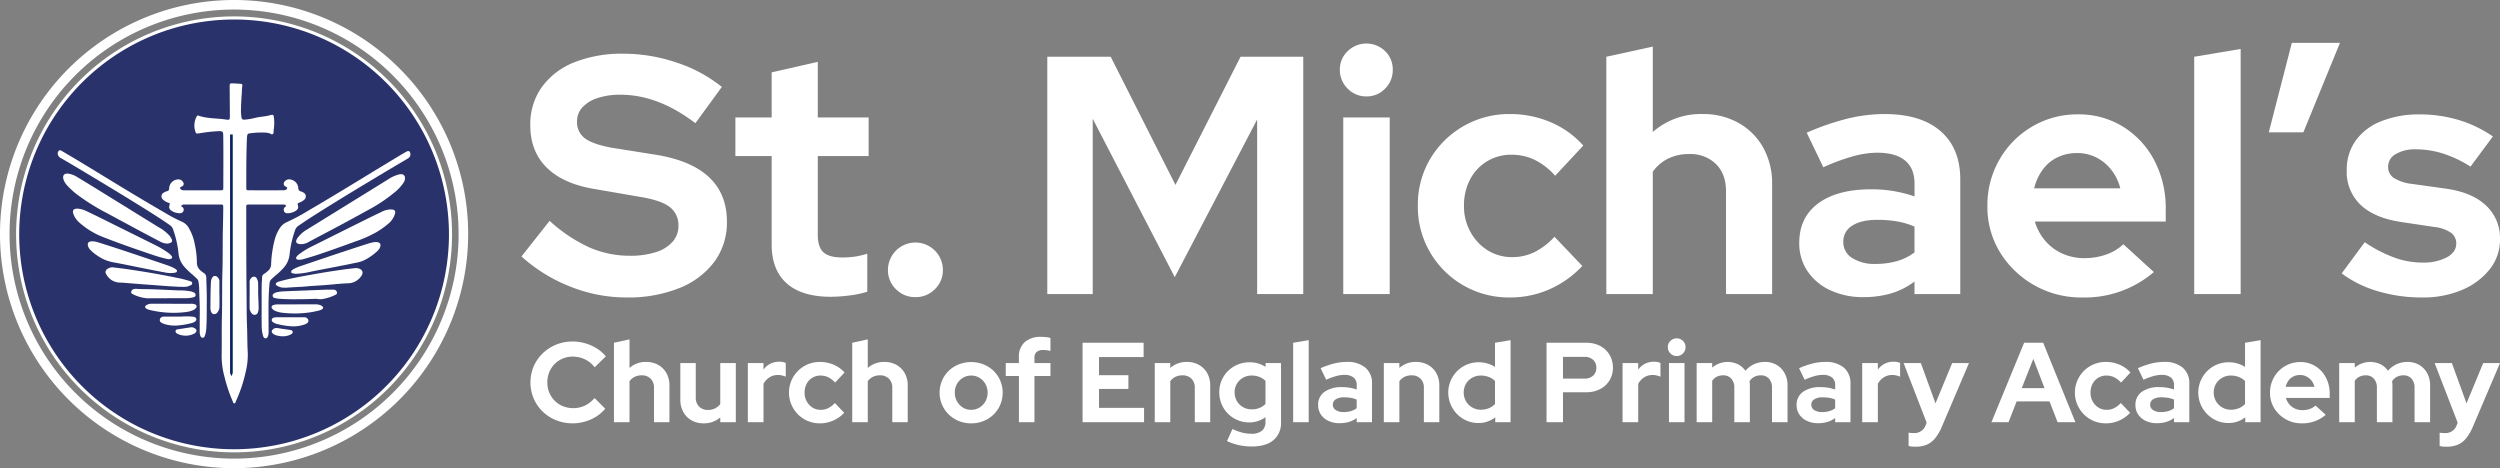 <?xml version="1.0" encoding="UTF-8"?>
<svg xmlns="http://www.w3.org/2000/svg" width="805.491" height="150.845" viewBox="0 0 805.491 150.845">
  <rect x="0" y="0" width="805.491" height="150.845" fill="#808080" stroke="none"/>
  <g id="Group_320" data-name="Group 320" transform="translate(-251 -362.001)">
    <path id="Path_659" data-name="Path 659" d="M146.952,77.346A69.73,69.73,0,1,1,77.223,7.617a69.729,69.729,0,0,1,69.729,69.729" transform="translate(249.199 360.17)" fill="#2a326c" stroke="#fff" stroke-width="1"></path>
    <path id="Path_660" data-name="Path 660" d="M75.422,150.846a75.423,75.423,0,1,1,75.423-75.423,75.507,75.507,0,0,1-75.423,75.423m0-147.765a72.342,72.342,0,1,0,72.342,72.342A72.424,72.424,0,0,0,75.422,3.081" transform="translate(251 362)" fill="#fff"></path>
    <path id="Path_661" data-name="Path 661" d="M74.814,74.837c.176.327.539.367.685.666a1.134,1.134,0,0,1-1,1.687,4.647,4.647,0,0,1-2.983-.939,1.367,1.367,0,0,1-.466-1.58c.192-.658.167-.681-.459-.9a4.07,4.07,0,0,1-1.57-.936,1.351,1.351,0,0,1,.26-2.31,3.1,3.1,0,0,1,1-.429c.491-.106.648-.378.673-.885a3,3,0,0,1,2.655-2.89,1.718,1.718,0,0,1,1.8.805.908.908,0,0,1-.375,1.454c-.1.053-.212.078-.307.135-.308.185-.344.409-.1.678a1.17,1.17,0,0,0,.8.4c.223.014.447.017.67.017q5.575,0,11.152,0c.167,0,.336.007.5-.006.531-.042.6-.119.647-.663.008-.111.006-.223.006-.335.014-5.506.057-11.012-.017-16.518-.019-1.422-.158-1.58-1.617-1.526a47.005,47.005,0,0,0-5.329.564c-.387.059-.773.121-1.161.169-.549.068-.685,0-.859-.549a6.116,6.116,0,0,1,.305-4.725c.284-.572.354-.586.988-.371,2.659.9,6,.727,8.756,1.2a1.838,1.838,0,0,0,.251.02c.637.021.747-.068.785-.684.021-.334.012-.671.01-1.006q-.027-4.276-.059-8.553c0-.2-.007-.391,0-.587.014-.8.085-.9.85-.883.893.018,1.785.093,2.677.136a.516.516,0,0,1,.54.672c-.122.833-.111,1.672-.175,2.507-.149,1.95-.25,3.9-.255,5.858a13.576,13.576,0,0,0,.137,1.585c.089.761.318.98,1.1.931a21.185,21.185,0,0,0,3.381-.588c1.854-.422,3.1-.368,4.929-.887.762-.217.929-.1,1.066.677a15.111,15.111,0,0,1-.077,4.173c-.044.433.089,1.005-.283,1.269-.4.285-.8-.225-1.229-.3a8.25,8.25,0,0,0-1.074-.164,27.289,27.289,0,0,0-5.017.216c-.729.1-.83.2-.949.928a4.424,4.424,0,0,0-.052.5c-.249,5.362-.208,10.728-.221,16.093,0,.745.093.843.813.844q5.575.013,11.151,0a1.458,1.458,0,0,0,.656-.11c.254-.125.514-.261.55-.58s-.251-.385-.468-.505a.986.986,0,0,1-.317-1.654,1.8,1.8,0,0,1,1.807-.628,2.985,2.985,0,0,1,2.564,2.719,1.07,1.07,0,0,0,.934,1.15,2.477,2.477,0,0,1,.682.315,1.386,1.386,0,0,1,.262,2.366,4.572,4.572,0,0,1-1.435.851c-.707.285-.73.293-.534.993a1.388,1.388,0,0,1-.6,1.608,4.985,4.985,0,0,1-2.843.867,1.039,1.039,0,0,1-1.115-.832,1.116,1.116,0,0,1,.53-1.279c.088-.063.2-.1.229-.277a1.089,1.089,0,0,0-.994-.415q-1.174,0-2.348,0-4.235,0-8.469,0c-1.029,0-1.07.032-1.067,1.009.021,8.86-.013,17.721.1,26.579.048,3.883,0,7.77.157,11.65.115,2.819.059,5.641.229,8.461a22.5,22.5,0,0,1-.626,6.068,47.266,47.266,0,0,1-3.185,9.609c-.119.263-.158.689-.512.691s-.406-.419-.527-.683a48.836,48.836,0,0,1-2.7-8.1,25.215,25.215,0,0,1-.856-6.876c.077-4.024-.03-8.051.08-12.073.134-4.918.01-9.838.163-14.753.151-4.834.038-9.669.167-14.5q.079-2.933.1-5.866c0-.2-.006-.391,0-.587.014-.407-.15-.64-.586-.626-.139,0-.279,0-.419,0H76.058a1.3,1.3,0,0,0-1.244.441" transform="translate(234.547 353.505)" fill="#fff"></path>
    <path id="Path_662" data-name="Path 662" d="M72.5,112.785c0,3.313.014,5.966-.165,8.617a7.941,7.941,0,0,1-.456,2.122c-.12.341-.308.6-.712.6s-.584-.281-.717-.606a3.569,3.569,0,0,1-.218-1.4c.008-1.9-.011-3.8.021-5.7.043-2.656-.143-5.305-.182-7.959-.01-.7-.106-1.392-.181-2.086a2.06,2.06,0,0,0-.682-1.4c-.422-.367-.818-.763-1.244-1.122a26.421,26.421,0,0,1-2.6-2.5A7.537,7.537,0,0,1,63.4,96.915a32.723,32.723,0,0,0-1.736-7.663,2.683,2.683,0,0,0-1.018-1.383c-2.033-1.434-4.122-2.784-6.227-4.107-8.045-5.054-16.18-9.96-24.338-14.828q-2.267-1.353-4.554-2.673A1.735,1.735,0,0,1,24.5,64.926a1.147,1.147,0,0,1,.362-1.067c.36-.3.7-.052,1,.126,1.951,1.147,3.9,2.294,5.838,3.466,9.154,5.542,18.242,11.2,27.519,16.532a46.246,46.246,0,0,0,5.348,2.787,4.834,4.834,0,0,1,2.209,2.105A15.534,15.534,0,0,1,68.6,93.808a29.127,29.127,0,0,1,.725,6.061,3.3,3.3,0,0,0,1.288,2.694,4.745,4.745,0,0,0,.8.606,1.752,1.752,0,0,1,.931,1.728c.1,2.848.205,5.7.161,7.888" transform="translate(245.115 346.692)" fill="#fff"></path>
    <path id="Path_663" data-name="Path 663" d="M110.96,113.363c0-1.984-.016-3.969.007-5.953.011-.921.1-1.84.146-2.761a1.183,1.183,0,0,1,.564-.969,13.354,13.354,0,0,0,1.33-1.017,2.871,2.871,0,0,0,1-2.05,36.131,36.131,0,0,1,1.122-7.864,12.629,12.629,0,0,1,1.8-4.038,5.275,5.275,0,0,1,2.256-1.808A63.769,63.769,0,0,0,125.9,83.3c9.954-5.791,19.712-11.905,29.59-17.823.719-.431,1.441-.859,2.177-1.26.648-.353,1.053-.138,1.192.595a1.5,1.5,0,0,1-.843,1.662c-2.98,1.769-5.967,3.526-8.939,5.309-7.766,4.658-15.518,9.337-23.138,14.233-1.058.679-2.076,1.419-3.126,2.111a2.834,2.834,0,0,0-1.116,1.514,34.021,34.021,0,0,0-1.763,7.916,7.429,7.429,0,0,1-1.793,3.99,20.7,20.7,0,0,1-2.585,2.5c-.106.091-.222.171-.324.265-1.774,1.629-1.675,1.259-1.858,3.869-.324,4.632-.175,9.274-.181,13.913a4.583,4.583,0,0,1-.149,1.411c-.213.667-.427.909-.843.89-.534-.024-.66-.438-.8-.843a11.635,11.635,0,0,1-.429-3.48c-.049-2.235-.014-4.472-.014-6.708Z" transform="translate(224.346 346.614)" fill="#fff"></path>
    <path id="Path_664" data-name="Path 664" d="M60.168,96.159a5.183,5.183,0,0,1-2.224-.682c-2.252-1.181-4.505-2.359-6.747-3.56-3.349-1.8-6.7-3.589-10.029-5.42a67.033,67.033,0,0,1-10.024-6.235,25.789,25.789,0,0,1-2.968-2.71,5.6,5.6,0,0,1-1.284-2.042c-.4-1.275.237-2.06,1.565-1.876A7.463,7.463,0,0,1,31.263,74.7q3.449,2.072,6.868,4.192,9.7,5.992,19.391,12a12.635,12.635,0,0,1,3.38,2.58,5.19,5.19,0,0,1,.843,1.244c.281.675.1,1.056-.589,1.289a2.732,2.732,0,0,1-.989.158" transform="translate(244.568 344.317)" fill="#fff"></path>
    <path id="Path_665" data-name="Path 665" d="M127.324,96.412a2.7,2.7,0,0,1-1.2-.185.765.765,0,0,1-.463-1.089,3.324,3.324,0,0,1,.646-1.071A9.77,9.77,0,0,1,128.595,92q13.414-8.272,26.81-16.57a10.783,10.783,0,0,1,3.275-1.465,2.678,2.678,0,0,1,.828-.1,1.157,1.157,0,0,1,1.15,1.2,2.663,2.663,0,0,1-.491,1.576,13.92,13.92,0,0,1-2.9,3.118,50.809,50.809,0,0,1-8.645,5.737c-6.257,3.468-12.575,6.819-18.906,10.147a4.779,4.779,0,0,1-2.395.763" transform="translate(220.83 344.254)" fill="#fff"></path>
    <path id="Path_666" data-name="Path 666" d="M32.433,88.466a8.22,8.22,0,0,1,2.921.84c3.99,1.886,7.922,3.89,11.879,5.846q5.108,2.525,10.208,5.064a32.458,32.458,0,0,1,4.035,2.388,5.589,5.589,0,0,1,1.189,1.052c.415.514.24.952-.42,1.07a2.967,2.967,0,0,1-1.163-.079,44.47,44.47,0,0,1-4.744-1.378c-5.317-1.8-10.623-3.638-15.843-5.7a24.805,24.805,0,0,1-7.4-4.525,6.681,6.681,0,0,1-1.984-2.762c-.438-1.259-.049-1.789,1.321-1.811" transform="translate(243.566 340.747)" fill="#fff"></path>
    <path id="Path_667" data-name="Path 667" d="M126.59,105.04a3.4,3.4,0,0,1-.5-.044c-.523-.122-.671-.489-.367-.935a4.037,4.037,0,0,1,.966-.922,25.719,25.719,0,0,1,3.935-2.391q8.847-4.422,17.7-8.824,2.364-1.175,4.755-2.3a6.558,6.558,0,0,1,2.883-.8,4.8,4.8,0,0,1,.5.018c.9.108,1.186.47.972,1.353a6.487,6.487,0,0,1-2.16,3.224,25.8,25.8,0,0,1-4.108,2.886,39.14,39.14,0,0,1-6.837,2.949c-3.932,1.449-7.873,2.875-11.851,4.192-1.431.474-2.882.892-4.328,1.319a5.177,5.177,0,0,1-1.566.266" transform="translate(220.834 340.659)" fill="#fff"></path>
    <path id="Path_668" data-name="Path 668" d="M125.285,112.855a4.476,4.476,0,0,1-1.248-.116c-.242-.071-.506-.129-.558-.429a.668.668,0,0,1,.328-.637,3.85,3.85,0,0,1,.561-.364,12.754,12.754,0,0,1,1.994-.868c7.3-2.478,14.593-4.951,21.932-7.3a10.878,10.878,0,0,1,2.119-.482,2.776,2.776,0,0,1,.832.021c.883.169,1.181.649.919,1.5a3.269,3.269,0,0,1-.8,1.26,17.835,17.835,0,0,1-3.55,2.641,10.447,10.447,0,0,1-3.607,1.266c-4.8,1.03-9.645,1.866-14.455,2.862a24.7,24.7,0,0,1-4.464.646" transform="translate(221.338 337.342)" fill="#fff"></path>
    <path id="Path_669" data-name="Path 669" d="M38.753,102.327a7.037,7.037,0,0,1,1.9.367c4.556,1.426,9.088,2.928,13.611,4.459,2.83.957,5.664,1.9,8.492,2.868.607.207,1.2.451,1.789.71a7.572,7.572,0,0,1,1.017.579c.239.153.463.366.394.682s-.366.391-.644.451a8.392,8.392,0,0,1-3.246-.084c-2.473-.434-4.933-.948-7.4-1.437-3.177-.629-6.344-1.306-9.53-1.881a12.843,12.843,0,0,1-5.005-2.221,11.619,11.619,0,0,1-2.117-1.768,2.872,2.872,0,0,1-.738-1.3c-.179-.817.09-1.225.906-1.377a5.132,5.132,0,0,1,.568-.053" transform="translate(242.057 337.417)" fill="#fff"></path>
    <path id="Path_670" data-name="Path 670" d="M119.8,120a4.126,4.126,0,0,1-2.405-.626c-.56-.232-.562-.786-.036-1.086a4.207,4.207,0,0,1,.936-.353c3.069-.863,6.2-1.411,9.334-1.988q5.436-1,10.91-1.766c1.382-.194,2.769-.342,4.155-.5a1.809,1.809,0,0,1,.5.019c1.765.294,2.241,1.5,1.09,2.854a5.187,5.187,0,0,1-3.955,2.026c-2.507.081-5.006.388-7.509.581-1.92.149-3.846.234-5.762.413-2.225.207-4.459.246-6.684.429-.166.014-.335,0-.574,0" transform="translate(222.898 334.692)" fill="#fff"></path>
    <path id="Path_671" data-name="Path 671" d="M68.589,119.649c-2.207-.115-4.685-.261-7.161-.471-1.751-.149-3.506-.252-5.259-.387-1.781-.138-3.559-.293-5.34-.432-.584-.046-1.17-.068-1.756-.094a5,5,0,0,1-4.092-2.682,1.133,1.133,0,0,1,.375-1.681,2.657,2.657,0,0,1,2.057-.5c1.687.224,3.38.413,5.064.664,5.052.753,10.09,1.605,15.093,2.645a36.057,36.057,0,0,1,4.224,1.046c.387.13.872.207.876.755s-.489.588-.85.783c-.947.508-1.959.33-3.23.356" transform="translate(240.25 334.765)" fill="#fff"></path>
    <path id="Path_672" data-name="Path 672" d="M132.581,122.852c1.119,0,1.874,0,2.628,0a1.044,1.044,0,0,1,.891.371c.43.533.375.995-.254,1.287a14.5,14.5,0,0,1-4.461,1.4c-.673.077-1.333-.136-2.006-.113-1.312.045-2.624.095-3.937.109-2.515.027-5.03.074-7.542-.125a8.952,8.952,0,0,1-1.652-.264.767.767,0,0,1-.628-.6.821.821,0,0,1,.425-.847,3.306,3.306,0,0,1,1.333-.476,12.725,12.725,0,0,1,1.58-.2c1.646-.081,3.294-.134,4.941-.2l8.682-.34" transform="translate(223.227 332.487)" fill="#fff"></path>
    <path id="Path_673" data-name="Path 673" d="M67.121,125.543c-2.04,0-4.08-.02-6.12.006a11.986,11.986,0,0,1-4.957-1.4.606.606,0,0,1-.417-.658,1.039,1.039,0,0,1,.694-.874,2.7,2.7,0,0,1,1.077-.114c.585.036,1.172.072,1.757.074,3.912.011,7.816.275,11.724.414a20.906,20.906,0,0,1,3.673.266,4.266,4.266,0,0,1,1.269.414.891.891,0,0,1,.569.854c-.042.426-.368.6-.742.691a9.6,9.6,0,0,1-2.238.29c-2.1.006-4.192,0-6.288,0Z" transform="translate(237.639 332.571)" fill="#fff"></path>
    <path id="Path_674" data-name="Path 674" d="M123.323,129.065q2.929,0,5.858,0a4.753,4.753,0,0,1,1.409.158,3.088,3.088,0,0,1,.69.291c.666.4.663.892-.02,1.24a4.979,4.979,0,0,1-1.023.357,27.991,27.991,0,0,1-3.619.657,34.018,34.018,0,0,1-7.843.02,8.456,8.456,0,0,1-2.272-.545,2.5,2.5,0,0,1-1.093-.746.689.689,0,0,1,.324-1.192,4.313,4.313,0,0,1,1.565-.226h6.025Z" transform="translate(223.328 330.994)" fill="#fff"></path>
    <path id="Path_675" data-name="Path 675" d="M70.14,128.821q3.1,0,6.192,0a3.144,3.144,0,0,1,1.312.209.66.66,0,0,1,.326,1.083,2.211,2.211,0,0,1-1.048.8,8.455,8.455,0,0,1-2.428.6,32.552,32.552,0,0,1-11.3-.658,4.285,4.285,0,0,1-1.179-.42c-.617-.357-.624-.835,0-1.208a3.015,3.015,0,0,1,1.6-.416q3.264.007,6.527,0Z" transform="translate(236.213 331.054)" fill="#fff"></path>
    <path id="Path_676" data-name="Path 676" d="M92.15,122.922c0,1.311-.006,2.621,0,3.931a3,3,0,0,1-.624,1.868,1.266,1.266,0,0,1-1.215.6c-.545-.079-.769-.5-.928-.967a3.416,3.416,0,0,1-.15-1.154c.031-2.7.025-5.408.159-8.11a3.2,3.2,0,0,1,.379-1.441,1.013,1.013,0,0,1,1.62-.348,1.906,1.906,0,0,1,.73,1.694v3.931Z" transform="translate(229.563 333.884)" fill="#fff"></path>
    <path id="Path_677" data-name="Path 677" d="M105.859,123.191c0-1.341.005-2.682,0-4.023a1.738,1.738,0,0,1,.75-1.59.994.994,0,0,1,1.563.353,3.342,3.342,0,0,1,.425,1.687c.01.642.027,1.285.013,1.928-.043,1.9.137,3.8.147,5.694a4.205,4.205,0,0,1-.2,1.485,1.13,1.13,0,0,1-2.08.352,2.724,2.724,0,0,1-.631-1.779c.008-1.369,0-2.737,0-4.107Z" transform="translate(225.574 333.811)" fill="#fff"></path>
    <path id="Path_678" data-name="Path 678" d="M121.187,134.55c1.479,0,2.959,0,4.437,0a1.307,1.307,0,0,1,1.233.555.917.917,0,0,1-.2,1.333,2.761,2.761,0,0,1-.9.442,10.5,10.5,0,0,1-4.369.561,25.471,25.471,0,0,1-4.21-.669,4.042,4.042,0,0,1-1.532-.647.782.782,0,0,1,.193-1.44,2.148,2.148,0,0,1,.9-.13q2.218,0,4.437,0Z" transform="translate(223.311 329.676)" fill="#fff"></path>
    <path id="Path_679" data-name="Path 679" d="M73.1,134.247c1.7.049,3.4-.2,5.108.023a2.117,2.117,0,0,1,.893.177.745.745,0,0,1,.163,1.258,2.561,2.561,0,0,1-1.1.58,23.746,23.746,0,0,1-4.611.811,11.307,11.307,0,0,1-4.06-.387,4.183,4.183,0,0,1-1.229-.527.864.864,0,0,1-.491-.9,1.092,1.092,0,0,1,.729-.945,2.532,2.532,0,0,1,.743-.09c1.286-.008,2.571,0,3.857,0" transform="translate(234.721 329.765)" fill="#fff"></path>
    <path id="Path_680" data-name="Path 680" d="M77.556,141.484a5.812,5.812,0,0,1-2.35-.523,1.664,1.664,0,0,1-.293-.162.834.834,0,0,1-.465-.825c.065-.41.413-.488.753-.539,1.406-.214,2.813-.423,4.219-.637a1.771,1.771,0,0,1,1.047.224c.895.428.965,1.157.14,1.723a5.675,5.675,0,0,1-2.633.737,3.483,3.483,0,0,1-.418,0" transform="translate(233.117 328.659)" fill="#fff"></path>
    <path id="Path_681" data-name="Path 681" d="M118.858,141.762a6.807,6.807,0,0,1-2.446-.391c-.8-.283-1.273-.857-1.165-1.346a1.7,1.7,0,0,1,1.729-.912c.554.061,1.1.17,1.655.251.773.112,1.548.214,2.321.327a2.9,2.9,0,0,1,.571.128.6.6,0,0,1,.258,1.053,1.59,1.59,0,0,1-.627.407,5.114,5.114,0,0,1-2.3.484" transform="translate(223.316 328.582)" fill="#fff"></path>
    <path id="Path_682" data-name="Path 682" d="M98.429,133.924,98,134.9l-.433-.979v-76.9h.865Z" transform="translate(227.561 348.301)" fill="#08245c"></path>
    <path id="Path_683" data-name="Path 683" d="M254.9,101.313a48.644,48.644,0,0,1-18.024-3.5A51.339,51.339,0,0,1,221.142,88.1l9.066-11.47A49.512,49.512,0,0,0,243.043,85.2,32.424,32.424,0,0,0,256.1,87.877a26.753,26.753,0,0,0,8.3-1.146,11.929,11.929,0,0,0,5.407-3.332,7.551,7.551,0,0,0,1.912-5.134,7.278,7.278,0,0,0-2.84-6.117q-2.842-2.185-9.722-3.278l-15.183-2.621q-9.725-1.746-14.856-6.937t-5.134-13.49A20.556,20.556,0,0,1,227.7,33.534a23.54,23.54,0,0,1,10.432-7.974,41.663,41.663,0,0,1,16-2.785A53.417,53.417,0,0,1,270.9,25.559a46.216,46.216,0,0,1,14.8,7.92l-8.52,11.688q-12.018-9.176-24.141-9.176a22.834,22.834,0,0,0-7.428,1.092,11.223,11.223,0,0,0-4.861,3,6.465,6.465,0,0,0-1.693,4.423,6.423,6.423,0,0,0,2.566,5.571q2.565,1.86,8.357,2.95L264.4,55.326q11.469,1.859,17.2,7.264t5.735,14.255a21.266,21.266,0,0,1-3.987,12.889A26.008,26.008,0,0,1,272.1,98.255a44.183,44.183,0,0,1-17.2,3.058" transform="translate(197.873 356.529)" fill="#fff"></path>
    <path id="Path_684" data-name="Path 684" d="M342.667,101.924q-9.4,0-14.255-4.315T323.551,85.1V56.592H311.863V44.139h11.688V29.611l14.856-3.386V44.139h16.385V56.592H338.407V81.934q0,3.933,1.8,5.626t6.063,1.693a27.522,27.522,0,0,0,4.1-.273,29.146,29.146,0,0,0,3.987-.928v12.234a30.671,30.671,0,0,1-5.68,1.2,47.758,47.758,0,0,1-6.008.437" transform="translate(176.078 355.7)" fill="#fff"></path>
    <path id="Path_685" data-name="Path 685" d="M385.408,120.442a8.544,8.544,0,0,1-6.281-2.567,8.411,8.411,0,0,1-2.567-6.172,8.848,8.848,0,1,1,17.7,0,8.417,8.417,0,0,1-2.567,6.172,8.55,8.55,0,0,1-6.281,2.567" transform="translate(160.535 337.29)" fill="#fff"></path>
    <path id="Path_686" data-name="Path 686" d="M444.132,100.532V24.069h20.427l20.863,41.29,20.973-41.29H526.6v76.463H511.747V44.277L485.2,95.07,458.769,44.058v56.474Z" transform="translate(144.303 356.218)" fill="#fff"></path>
    <path id="Path_687" data-name="Path 687" d="M576.727,35.5a8.19,8.19,0,0,1-6.007-2.513,8.318,8.318,0,0,1-2.513-6.117,8.015,8.015,0,0,1,2.513-5.953,8.638,8.638,0,0,1,12.07,0,8.109,8.109,0,0,1,2.459,5.953,8.42,8.42,0,0,1-2.459,6.117,8.141,8.141,0,0,1-6.062,2.513M569.3,42.274h14.965V99.185H569.3Z" transform="translate(114.494 357.565)" fill="#fff"></path>
    <path id="Path_688" data-name="Path 688" d="M630.985,107.461A29.312,29.312,0,0,1,605.26,92.987a29.06,29.06,0,0,1-3.986-15.128,28.887,28.887,0,0,1,3.932-14.965,29.516,29.516,0,0,1,25.779-14.528,33.049,33.049,0,0,1,13.053,2.621,29.189,29.189,0,0,1,10.541,7.538l-9.067,9.722a21.581,21.581,0,0,0-6.608-5.134,17.179,17.179,0,0,0-7.482-1.638A14.742,14.742,0,0,0,618.1,69.448a17.952,17.952,0,0,0-1.966,8.521,17.022,17.022,0,0,0,2.076,8.356,15.926,15.926,0,0,0,5.571,5.953,14.718,14.718,0,0,0,7.974,2.184,16,16,0,0,0,7.155-1.639,22.321,22.321,0,0,0,6.39-4.915l8.957,9.394a31.962,31.962,0,0,1-10.486,7.483,31.072,31.072,0,0,1-12.78,2.676" transform="translate(106.551 350.381)" fill="#fff"></path>
    <path id="Path_689" data-name="Path 689" d="M681.211,99.5V23.033l14.965-3.278V47.282a23.4,23.4,0,0,1,16.057-5.789,23.094,23.094,0,0,1,11.633,2.895,20.592,20.592,0,0,1,7.919,7.974A23.659,23.659,0,0,1,734.627,64.1V99.5H719.77V66.4q0-5.572-3.222-8.793a11.741,11.741,0,0,0-8.684-3.222,14.944,14.944,0,0,0-6.773,1.475,13.328,13.328,0,0,0-4.916,4.205V99.5Z" transform="translate(87.346 357.254)" fill="#fff"></path>
    <path id="Path_690" data-name="Path 690" d="M783.66,107.351a24.6,24.6,0,0,1-10.7-2.239,17.726,17.726,0,0,1-7.319-6.172,15.966,15.966,0,0,1-2.621-9.067q0-8.192,6.116-12.725t17.041-4.533a42.039,42.039,0,0,1,13.982,2.294V70.758q0-4.915-3.058-7.427t-8.958-2.513a30.081,30.081,0,0,0-7.756,1.146,65.518,65.518,0,0,0-9.612,3.55l-5.352-11.142A82.655,82.655,0,0,1,778.308,49.9a50.269,50.269,0,0,1,12.234-1.53q11.687,0,18.024,5.517T814.9,69.448v36.921H800.155v-4.041a23.8,23.8,0,0,1-7.538,3.823,31.388,31.388,0,0,1-8.957,1.2m-6.444-17.8a5.947,5.947,0,0,0,2.84,5.188,13.28,13.28,0,0,0,7.537,1.912,25.183,25.183,0,0,0,6.828-.874,17.247,17.247,0,0,0,5.734-2.84v-8.3a23.779,23.779,0,0,0-5.68-1.693,38.606,38.606,0,0,0-6.336-.492q-5.135,0-8.028,1.857a5.891,5.891,0,0,0-2.895,5.243" transform="translate(67.693 350.381)" fill="#fff"></path>
    <path id="Path_691" data-name="Path 691" d="M873.285,107.5a30.632,30.632,0,0,1-26.434-14.582A28,28,0,0,1,842.809,78a29.278,29.278,0,0,1,3.878-14.911,28.976,28.976,0,0,1,10.541-10.65,28.466,28.466,0,0,1,14.746-3.933A26.981,26.981,0,0,1,886.557,52.5a28.1,28.1,0,0,1,10.049,10.869,32.985,32.985,0,0,1,3.659,15.729v3.933H858.1a16.593,16.593,0,0,0,3.278,6.117,15.463,15.463,0,0,0,5.571,4.205,17.085,17.085,0,0,0,7.1,1.475,21.022,21.022,0,0,0,6.991-1.147,15.25,15.25,0,0,0,5.571-3.332l9.831,8.957a34.2,34.2,0,0,1-23.158,8.193m-15.4-35.173h27.745a15.965,15.965,0,0,0-2.895-5.953,14.26,14.26,0,0,0-4.86-3.987,13.507,13.507,0,0,0-6.118-1.42,14.428,14.428,0,0,0-6.336,1.365,12.726,12.726,0,0,0-4.752,3.933,16.855,16.855,0,0,0-2.785,6.062" transform="translate(48.523 350.346)" fill="#fff"></path>
    <path id="Path_692" data-name="Path 692" d="M930.511,99.737V23.274l14.965-2.513V99.737Z" transform="translate(27.455 357.013)" fill="#fff"></path>
    <path id="Path_693" data-name="Path 693" d="M962.137,47.011l7.427-28.837h15.511l-11.8,28.837Z" transform="translate(19.855 357.634)" fill="#fff"></path>
    <path id="Path_694" data-name="Path 694" d="M1019.047,107.5a49.646,49.646,0,0,1-14.364-2.02,36.554,36.554,0,0,1-11.634-5.735l7.428-10.049a44.471,44.471,0,0,0,9.448,4.916,26.361,26.361,0,0,0,9.012,1.638,16.332,16.332,0,0,0,8.029-1.693q3-1.692,3-4.424a4.2,4.2,0,0,0-1.693-3.495,11.792,11.792,0,0,0-5.407-1.858l-10.923-1.638q-8.413-1.311-12.835-5.517a14.586,14.586,0,0,1-4.424-11.087,16.068,16.068,0,0,1,2.895-9.612,18.366,18.366,0,0,1,8.247-6.226,32.794,32.794,0,0,1,12.453-2.184,43.458,43.458,0,0,1,12.289,1.747,39.111,39.111,0,0,1,11.2,5.353l-7.209,9.722a37.8,37.8,0,0,0-9.012-4.261,29.409,29.409,0,0,0-8.575-1.311,12.186,12.186,0,0,0-6.5,1.529,4.606,4.606,0,0,0-2.457,4.042,4.256,4.256,0,0,0,1.747,3.6,13.776,13.776,0,0,0,5.9,1.966l10.923,1.529q8.52,1.2,13,5.462a14.283,14.283,0,0,1,4.479,10.814,15.286,15.286,0,0,1-3.278,9.667,22.352,22.352,0,0,1-8.9,6.664,31.786,31.786,0,0,1-12.835,2.457" transform="translate(12.43 350.346)" fill="#fff"></path>
    <path id="Path_695" data-name="Path 695" d="M238.546,171.19a14.087,14.087,0,0,1-5.337-1.006,13.3,13.3,0,0,1-4.332-2.8,12.984,12.984,0,0,1-2.889-4.187,13.365,13.365,0,0,1,0-10.346,13.058,13.058,0,0,1,2.907-4.2,13.433,13.433,0,0,1,4.332-2.815,13.963,13.963,0,0,1,5.319-1.005,14.353,14.353,0,0,1,4.1.585,14.9,14.9,0,0,1,3.673,1.645,11.537,11.537,0,0,1,2.907,2.559l-3.583,3.51a8.775,8.775,0,0,0-3.18-2.577,9.083,9.083,0,0,0-3.912-.859,8.114,8.114,0,0,0-3.218.64,7.993,7.993,0,0,0-2.6,1.755,8.142,8.142,0,0,0-1.719,2.614,8.617,8.617,0,0,0-.621,3.327,8.324,8.324,0,0,0,.64,3.272,8.145,8.145,0,0,0,1.754,2.633,7.9,7.9,0,0,0,2.633,1.736,8.731,8.731,0,0,0,3.344.622,8.591,8.591,0,0,0,3.766-.841,9.122,9.122,0,0,0,3.071-2.412l3.436,3.436a12.161,12.161,0,0,1-2.87,2.522,13.794,13.794,0,0,1-3.638,1.627,14.385,14.385,0,0,1-3.985.567" transform="translate(196.959 327.206)" fill="#fff"></path>
    <path id="Path_696" data-name="Path 696" d="M260.361,170.605V145.013l5.008-1.1v9.213a7.831,7.831,0,0,1,5.375-1.937,7.726,7.726,0,0,1,3.894.969,6.886,6.886,0,0,1,2.65,2.668,7.923,7.923,0,0,1,.951,3.931v11.845h-4.973V159.528a3.98,3.98,0,0,0-1.079-2.943,3.927,3.927,0,0,0-2.906-1.078,5,5,0,0,0-2.266.493,4.467,4.467,0,0,0-1.646,1.408v13.2Z" transform="translate(188.451 327.426)" fill="#fff"></path>
    <path id="Path_697" data-name="Path 697" d="M296.005,173.387a7.733,7.733,0,0,1-3.894-.969,6.813,6.813,0,0,1-2.65-2.706,8.039,8.039,0,0,1-.95-3.929V153.974h4.972v11.077a3.974,3.974,0,0,0,1.079,2.943,3.926,3.926,0,0,0,2.906,1.079,4.885,4.885,0,0,0,2.248-.512,4.733,4.733,0,0,0,1.664-1.389v-13.2h5.008v19.047H301.38v-1.535a7.921,7.921,0,0,1-5.375,1.9" transform="translate(181.688 325.01)" fill="#fff"></path>
    <path id="Path_698" data-name="Path 698" d="M317.142,172.882V153.835h5.044v2.12a5.905,5.905,0,0,1,2.176-1.9,6.329,6.329,0,0,1,2.906-.659,4.767,4.767,0,0,1,2.085.4v4.424a6.923,6.923,0,0,0-1.225-.4,6.052,6.052,0,0,0-1.336-.146,4.954,4.954,0,0,0-2.668.75,5.48,5.48,0,0,0-1.938,2.1v12.357Z" transform="translate(174.811 325.148)" fill="#fff"></path>
    <path id="Path_699" data-name="Path 699" d="M344.6,173.271a9.81,9.81,0,0,1-8.61-4.844,9.887,9.887,0,0,1,3.564-13.619,9.872,9.872,0,0,1,5.046-1.316,11.058,11.058,0,0,1,4.369.878,9.772,9.772,0,0,1,3.528,2.523l-3.034,3.253a7.235,7.235,0,0,0-2.212-1.719,5.755,5.755,0,0,0-2.5-.548,4.933,4.933,0,0,0-4.46,2.669,6,6,0,0,0-.658,2.851,5.7,5.7,0,0,0,.694,2.8,5.331,5.331,0,0,0,1.864,1.992,4.92,4.92,0,0,0,2.669.732,5.356,5.356,0,0,0,2.395-.549,7.472,7.472,0,0,0,2.138-1.646l3,3.145a10.706,10.706,0,0,1-3.51,2.5,10.393,10.393,0,0,1-4.277.9" transform="translate(170.602 325.125)" fill="#fff"></path>
    <path id="Path_700" data-name="Path 700" d="M361.411,170.605V145.013l5.008-1.1v9.213a7.831,7.831,0,0,1,5.375-1.937,7.726,7.726,0,0,1,3.894.969,6.886,6.886,0,0,1,2.65,2.668,7.922,7.922,0,0,1,.951,3.931v11.845h-4.973V159.528a3.98,3.98,0,0,0-1.079-2.943,3.927,3.927,0,0,0-2.906-1.078,5,5,0,0,0-2.266.493,4.467,4.467,0,0,0-1.646,1.408v13.2Z" transform="translate(164.174 327.426)" fill="#fff"></path>
    <path id="Path_701" data-name="Path 701" d="M408.625,173.283a10.211,10.211,0,0,1-5.155-1.316,9.953,9.953,0,0,1-3.655-3.565,9.946,9.946,0,0,1,0-10.017,9.81,9.81,0,0,1,3.655-3.546,10.882,10.882,0,0,1,10.31,0,9.818,9.818,0,0,1,3.656,3.546,10,10,0,0,1,.018,10.017,9.82,9.82,0,0,1-3.638,3.565,10.283,10.283,0,0,1-5.191,1.316m0-4.35a5.022,5.022,0,0,0,2.706-.75,5.416,5.416,0,0,0,1.9-1.992,5.677,5.677,0,0,0,.7-2.815,5.5,5.5,0,0,0-2.614-4.753,4.956,4.956,0,0,0-2.651-.731,5.116,5.116,0,0,0-2.706.731,5.286,5.286,0,0,0-1.9,1.974,5.6,5.6,0,0,0-.694,2.779,5.668,5.668,0,0,0,.694,2.815,5.472,5.472,0,0,0,1.883,1.992,4.928,4.928,0,0,0,2.687.75" transform="translate(155.273 325.114)" fill="#fff"></path>
    <path id="Path_702" data-name="Path 702" d="M430.756,170.351V155.472h-4.241V151.3h4.241v-1.828a6.271,6.271,0,0,1,1.883-4.935,7.778,7.778,0,0,1,5.356-1.682,13.963,13.963,0,0,1,1.572.092,6.77,6.77,0,0,1,1.352.274v4.168q-.658-.146-1.169-.22a8.085,8.085,0,0,0-1.134-.073,3.257,3.257,0,0,0-2.12.6,2.3,2.3,0,0,0-.732,1.883V151.3h5.155v4.168h-5.155v14.879Z" transform="translate(148.533 327.68)" fill="#fff"></path>
    <path id="Path_703" data-name="Path 703" d="M459.091,170.952V145.36H478.76v4.607H464.393v5.849h9.468v4.423h-9.468v6.105h14.514v4.606Z" transform="translate(140.707 327.079)" fill="#fff"></path>
    <path id="Path_704" data-name="Path 704" d="M489.7,172.906V153.858H494.7v1.572a7.831,7.831,0,0,1,5.375-1.937,7.726,7.726,0,0,1,3.894.969,6.885,6.885,0,0,1,2.65,2.668,7.923,7.923,0,0,1,.951,3.931v11.845H502.6V161.828a3.98,3.98,0,0,0-1.079-2.943,3.927,3.927,0,0,0-2.906-1.078,5,5,0,0,0-2.266.493,4.467,4.467,0,0,0-1.646,1.408v13.2Z" transform="translate(133.355 325.125)" fill="#fff"></path>
    <path id="Path_705" data-name="Path 705" d="M527.566,180.764a19.578,19.578,0,0,1-4.277-.457,16.245,16.245,0,0,1-3.729-1.3l1.755-3.876a17.1,17.1,0,0,0,3.107,1.152,12.18,12.18,0,0,0,3.034.384,5.076,5.076,0,0,0,3.345-.969,3.542,3.542,0,0,0,1.152-2.87v-1.5a8.745,8.745,0,0,1-5.229,1.683,9.58,9.58,0,0,1-8.372-4.809,9.635,9.635,0,0,1-1.279-4.917,9.44,9.44,0,0,1,1.3-4.9,9.567,9.567,0,0,1,3.528-3.473,9.883,9.883,0,0,1,5.009-1.279,9.483,9.483,0,0,1,2.669.384,8.732,8.732,0,0,1,2.412,1.115v-1.243h4.973V172.9a7.179,7.179,0,0,1-2.431,5.813q-2.432,2.047-6.965,2.048m-.036-11.956a6.574,6.574,0,0,0,2.486-.457,5.491,5.491,0,0,0,1.938-1.3v-7.422a5.657,5.657,0,0,0-1.975-1.279,6.744,6.744,0,0,0-2.449-.438,5.559,5.559,0,0,0-2.815.713,5.366,5.366,0,0,0-1.974,1.938,5.2,5.2,0,0,0-.732,2.723,5.557,5.557,0,0,0,.713,2.815,5.285,5.285,0,0,0,1.975,1.975,5.543,5.543,0,0,0,2.833.731" transform="translate(126.777 325.09)" fill="#fff"></path>
    <path id="Path_706" data-name="Path 706" d="M548.4,170.686V145.094l5.008-.84v26.432Z" transform="translate(119.252 327.345)" fill="#fff"></path>
    <path id="Path_707" data-name="Path 707" d="M565.9,173.235a8.219,8.219,0,0,1-3.582-.751,5.926,5.926,0,0,1-2.449-2.065,5.341,5.341,0,0,1-.878-3.034,4.993,4.993,0,0,1,2.047-4.259,9.417,9.417,0,0,1,5.7-1.517,14.067,14.067,0,0,1,4.68.768v-1.39a3.032,3.032,0,0,0-1.024-2.486,4.628,4.628,0,0,0-3-.841,10.064,10.064,0,0,0-2.6.384,21.977,21.977,0,0,0-3.217,1.188L559.79,155.5A27.737,27.737,0,0,1,564.1,154a16.831,16.831,0,0,1,4.094-.511,8.909,8.909,0,0,1,6.033,1.846,6.542,6.542,0,0,1,2.12,5.21v12.357h-4.935v-1.353a7.951,7.951,0,0,1-2.523,1.279,10.464,10.464,0,0,1-3,.4m-2.157-5.96a1.99,1.99,0,0,0,.951,1.736,4.437,4.437,0,0,0,2.522.64,8.433,8.433,0,0,0,2.285-.293,5.783,5.783,0,0,0,1.92-.95v-2.778a7.911,7.911,0,0,0-1.9-.567,12.864,12.864,0,0,0-2.121-.165,4.948,4.948,0,0,0-2.687.621,1.972,1.972,0,0,0-.969,1.755" transform="translate(116.709 325.125)" fill="#fff"></path>
    <path id="Path_708" data-name="Path 708" d="M586.847,172.906V153.858h5.008v1.572a7.83,7.83,0,0,1,5.374-1.937,7.728,7.728,0,0,1,3.895.969,6.9,6.9,0,0,1,2.65,2.668,7.922,7.922,0,0,1,.95,3.931v11.845h-4.973V161.828a3.979,3.979,0,0,0-1.078-2.943,3.927,3.927,0,0,0-2.906-1.078,5,5,0,0,0-2.267.493,4.458,4.458,0,0,0-1.645,1.408v13.2Z" transform="translate(110.016 325.125)" fill="#fff"></path>
    <path id="Path_709" data-name="Path 709" d="M623.914,170.942a9.34,9.34,0,0,1-4.9-1.316,9.877,9.877,0,0,1-3.491-3.528,9.809,9.809,0,0,1,3.528-13.417,9.779,9.779,0,0,1,5.008-1.3,9.546,9.546,0,0,1,2.724.384,9.989,9.989,0,0,1,2.468,1.116v-7.788l5.008-.84v26.432h-4.935v-1.571a8.543,8.543,0,0,1-5.411,1.827m.8-4.277a6.639,6.639,0,0,0,2.522-.475,5.735,5.735,0,0,0,2.011-1.353v-7.421a5.793,5.793,0,0,0-2.011-1.3,6.872,6.872,0,0,0-2.522-.457,5.652,5.652,0,0,0-2.833.713,5.3,5.3,0,0,0-1.993,1.956,5.726,5.726,0,0,0,.019,5.63,5.611,5.611,0,0,0,1.992,1.975,5.441,5.441,0,0,0,2.815.731" transform="translate(103.438 327.345)" fill="#fff"></path>
    <path id="Path_710" data-name="Path 710" d="M655.848,170.952V145.36H668.68a9.276,9.276,0,0,1,4.461,1.042,7.649,7.649,0,0,1,3.016,2.852,7.955,7.955,0,0,1,1.079,4.149,7.72,7.72,0,0,1-1.079,4.058,7.532,7.532,0,0,1-3.034,2.815,9.431,9.431,0,0,1-4.442,1.024H661.15v9.651Zm5.3-14.039H668.1a3.894,3.894,0,0,0,2.76-.969,3.264,3.264,0,0,0,1.042-2.5,3.355,3.355,0,0,0-1.042-2.578,3.9,3.9,0,0,0-2.76-.969H661.15Z" transform="translate(93.439 327.079)" fill="#fff"></path>
    <path id="Path_711" data-name="Path 711" d="M688.088,172.882V153.835h5.046v2.12a5.909,5.909,0,0,1,2.175-1.9,6.33,6.33,0,0,1,2.906-.659,4.756,4.756,0,0,1,2.084.4v4.424a6.9,6.9,0,0,0-1.225-.4,6.034,6.034,0,0,0-1.335-.146,4.956,4.956,0,0,0-2.668.75,5.478,5.478,0,0,0-1.937,2.1v12.357Z" transform="translate(85.693 325.148)" fill="#fff"></path>
    <path id="Path_712" data-name="Path 712" d="M710.139,149.187a2.741,2.741,0,0,1-2.011-.841,2.783,2.783,0,0,1-.84-2.047,2.685,2.685,0,0,1,.84-1.993,2.893,2.893,0,0,1,4.04,0,2.718,2.718,0,0,1,.823,1.993,2.818,2.818,0,0,1-.823,2.047,2.726,2.726,0,0,1-2.029.841m-2.486,2.267h5.008V170.5h-5.008Z" transform="translate(81.082 327.53)" fill="#fff"></path>
    <path id="Path_713" data-name="Path 713" d="M719.51,172.906V153.858h5.008v1.462a7.71,7.71,0,0,1,8.3-1.078,6.574,6.574,0,0,1,2.412,2.1,7.858,7.858,0,0,1,2.779-2.12,8.474,8.474,0,0,1,3.546-.731,7.186,7.186,0,0,1,3.748.969,6.9,6.9,0,0,1,2.559,2.668,8.047,8.047,0,0,1,.932,3.931v11.845h-5.008V161.828a4.248,4.248,0,0,0-.969-2.943,3.339,3.339,0,0,0-2.614-1.078,4.638,4.638,0,0,0-2.066.457,4.063,4.063,0,0,0-1.591,1.444l.073.658a6.322,6.322,0,0,1,.037.7v11.845h-5.009V161.828a4.248,4.248,0,0,0-.969-2.943,3.339,3.339,0,0,0-2.614-1.078,4.546,4.546,0,0,0-2.03.439,3.991,3.991,0,0,0-1.516,1.316v13.344Z" transform="translate(78.145 325.125)" fill="#fff"></path>
    <path id="Path_714" data-name="Path 714" d="M768.812,173.235a8.219,8.219,0,0,1-3.582-.751,5.926,5.926,0,0,1-2.449-2.065,5.341,5.341,0,0,1-.878-3.034,4.993,4.993,0,0,1,2.047-4.259,9.417,9.417,0,0,1,5.7-1.517,14.067,14.067,0,0,1,4.68.768v-1.39a3.034,3.034,0,0,0-1.024-2.486,4.628,4.628,0,0,0-3-.841,10.064,10.064,0,0,0-2.6.384,21.977,21.977,0,0,0-3.217,1.188l-1.792-3.729a27.742,27.742,0,0,1,4.314-1.5,16.832,16.832,0,0,1,4.094-.511,8.909,8.909,0,0,1,6.033,1.846,6.542,6.542,0,0,1,2.12,5.21v12.357h-4.935v-1.353a7.95,7.95,0,0,1-2.523,1.279,10.465,10.465,0,0,1-3,.4m-2.157-5.96a1.99,1.99,0,0,0,.951,1.736,4.437,4.437,0,0,0,2.522.64,8.433,8.433,0,0,0,2.285-.293,5.784,5.784,0,0,0,1.92-.95v-2.778a7.911,7.911,0,0,0-1.9-.567,12.864,12.864,0,0,0-2.121-.165,4.948,4.948,0,0,0-2.687.621,1.972,1.972,0,0,0-.969,1.755" transform="translate(67.961 325.125)" fill="#fff"></path>
    <path id="Path_715" data-name="Path 715" d="M789.715,172.882V153.835h5.046v2.12a5.908,5.908,0,0,1,2.175-1.9,6.329,6.329,0,0,1,2.906-.659,4.756,4.756,0,0,1,2.084.4v4.424a6.9,6.9,0,0,0-1.225-.4,6.034,6.034,0,0,0-1.335-.146,4.956,4.956,0,0,0-2.668.75,5.478,5.478,0,0,0-1.937,2.1v12.357Z" transform="translate(61.279 325.148)" fill="#fff"></path>
    <path id="Path_716" data-name="Path 716" d="M811.116,180.918c-.438,0-.859-.017-1.261-.055a3.529,3.529,0,0,1-.969-.2v-4.277a8.194,8.194,0,0,0,1.718.147,3.814,3.814,0,0,0,3.8-2.6l.293-.767-7.421-19.194h5.557l4.716,12.978,5.375-12.978h5.411l-8.774,20.583a15.33,15.33,0,0,1-2.157,3.675,7.062,7.062,0,0,1-2.687,2.047,9.239,9.239,0,0,1-3.6.64" transform="translate(57.059 325.01)" fill="#fff"></path>
    <path id="Path_717" data-name="Path 717" d="M844.522,170.952l10.529-25.592h6.142l10.383,25.592h-5.739l-2.6-6.69h-10.6l-2.6,6.69Zm9.761-10.967h7.348l-3.619-9.432Z" transform="translate(48.111 327.079)" fill="#fff"></path>
    <path id="Path_718" data-name="Path 718" d="M889.93,173.271a9.81,9.81,0,0,1-8.61-4.844,9.887,9.887,0,0,1,3.564-13.619,9.87,9.87,0,0,1,5.046-1.316,11.058,11.058,0,0,1,4.369.878,9.766,9.766,0,0,1,3.528,2.523l-3.034,3.253a7.229,7.229,0,0,0-2.212-1.719,5.749,5.749,0,0,0-2.5-.548,4.93,4.93,0,0,0-4.46,2.669,6,6,0,0,0-.658,2.851,5.7,5.7,0,0,0,.694,2.8,5.331,5.331,0,0,0,1.865,1.992,4.919,4.919,0,0,0,2.669.732,5.351,5.351,0,0,0,2.394-.549,7.477,7.477,0,0,0,2.139-1.646l3,3.145a10.7,10.7,0,0,1-3.509,2.5,10.394,10.394,0,0,1-4.277.9" transform="translate(39.592 325.125)" fill="#fff"></path>
    <path id="Path_719" data-name="Path 719" d="M912.5,173.235a8.219,8.219,0,0,1-3.582-.751,5.926,5.926,0,0,1-2.449-2.065,5.341,5.341,0,0,1-.878-3.034,4.993,4.993,0,0,1,2.047-4.259,9.416,9.416,0,0,1,5.7-1.517,14.067,14.067,0,0,1,4.68.768v-1.39a3.032,3.032,0,0,0-1.024-2.486,4.628,4.628,0,0,0-3-.841,10.063,10.063,0,0,0-2.6.384,21.964,21.964,0,0,0-3.217,1.188L906.39,155.5A27.742,27.742,0,0,1,910.7,154a16.832,16.832,0,0,1,4.094-.511,8.909,8.909,0,0,1,6.033,1.846,6.542,6.542,0,0,1,2.12,5.21v12.357h-4.935v-1.353a7.945,7.945,0,0,1-2.523,1.279,10.465,10.465,0,0,1-3,.4m-2.157-5.96a1.99,1.99,0,0,0,.951,1.736,4.437,4.437,0,0,0,2.522.64,8.434,8.434,0,0,0,2.285-.293,5.784,5.784,0,0,0,1.92-.95v-2.778a7.912,7.912,0,0,0-1.9-.567,12.863,12.863,0,0,0-2.12-.165,4.948,4.948,0,0,0-2.687.621,1.972,1.972,0,0,0-.969,1.755" transform="translate(33.441 325.125)" fill="#fff"></path>
    <path id="Path_720" data-name="Path 720" d="M941.979,170.942a9.34,9.34,0,0,1-4.9-1.316,9.877,9.877,0,0,1-3.491-3.528,9.809,9.809,0,0,1,3.528-13.417,9.779,9.779,0,0,1,5.008-1.3,9.547,9.547,0,0,1,2.724.384,9.99,9.99,0,0,1,2.468,1.116v-7.788l5.008-.84v26.432H947.39v-1.571a8.543,8.543,0,0,1-5.411,1.827m.8-4.277a6.639,6.639,0,0,0,2.522-.475,5.736,5.736,0,0,0,2.011-1.353v-7.421a5.793,5.793,0,0,0-2.011-1.3,6.872,6.872,0,0,0-2.522-.457,5.654,5.654,0,0,0-2.833.713,5.3,5.3,0,0,0-1.993,1.956,5.726,5.726,0,0,0,.019,5.63,5.611,5.611,0,0,0,1.992,1.975,5.443,5.443,0,0,0,2.815.731" transform="translate(27.027 327.345)" fill="#fff"></path>
    <path id="Path_721" data-name="Path 721" d="M972.855,173.283a10.259,10.259,0,0,1-8.847-4.881,9.373,9.373,0,0,1-1.352-4.991,9.8,9.8,0,0,1,1.3-4.99,9.7,9.7,0,0,1,3.528-3.564,9.528,9.528,0,0,1,4.935-1.317,9.03,9.03,0,0,1,4.88,1.334,9.4,9.4,0,0,1,3.364,3.639,11.036,11.036,0,0,1,1.225,5.264v1.315H967.774a5.553,5.553,0,0,0,1.1,2.048,5.166,5.166,0,0,0,1.864,1.408,5.712,5.712,0,0,0,2.377.493,7.04,7.04,0,0,0,2.339-.383,5.108,5.108,0,0,0,1.865-1.115l3.29,3a11.438,11.438,0,0,1-7.75,2.743M967.7,161.511h9.286a5.338,5.338,0,0,0-.969-1.992,4.756,4.756,0,0,0-1.627-1.335,4.515,4.515,0,0,0-2.047-.475,4.844,4.844,0,0,0-2.121.457,4.27,4.27,0,0,0-1.59,1.317,5.66,5.66,0,0,0-.932,2.029" transform="translate(19.732 325.114)" fill="#fff"></path>
    <path id="Path_722" data-name="Path 722" d="M992.007,172.906V153.858h5.008v1.462a7.71,7.71,0,0,1,8.3-1.078,6.581,6.581,0,0,1,2.413,2.1,7.849,7.849,0,0,1,2.778-2.12,8.474,8.474,0,0,1,3.546-.731,7.185,7.185,0,0,1,3.748.969,6.9,6.9,0,0,1,2.559,2.668,8.047,8.047,0,0,1,.932,3.931v11.845h-5.008V161.828a4.248,4.248,0,0,0-.969-2.943,3.339,3.339,0,0,0-2.614-1.078,4.639,4.639,0,0,0-2.066.457,4.064,4.064,0,0,0-1.591,1.444l.073.658a6.322,6.322,0,0,1,.037.7v11.845h-5.009V161.828a4.248,4.248,0,0,0-.969-2.943,3.339,3.339,0,0,0-2.614-1.078,4.546,4.546,0,0,0-2.03.439,4,4,0,0,0-1.516,1.316v13.344Z" transform="translate(12.68 325.125)" fill="#fff"></path>
    <path id="Path_723" data-name="Path 723" d="M1036.314,180.918c-.438,0-.858-.017-1.261-.055a3.527,3.527,0,0,1-.969-.2v-4.277a8.193,8.193,0,0,0,1.718.147,3.814,3.814,0,0,0,3.8-2.6l.292-.767-7.421-19.194h5.557l4.716,12.978,5.374-12.978h5.412l-8.774,20.583a15.331,15.331,0,0,1-2.157,3.675,7.062,7.062,0,0,1-2.687,2.047,9.239,9.239,0,0,1-3.6.64" transform="translate(2.957 325.01)" fill="#fff"></path>
  </g>
</svg>
